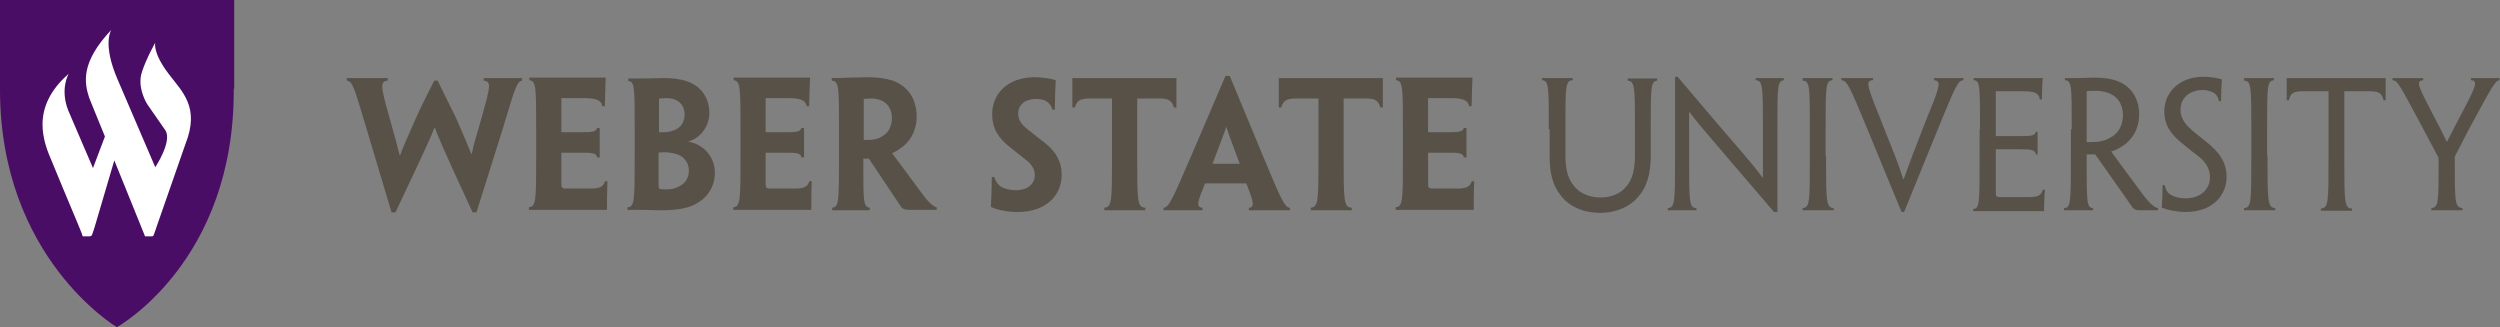 <?xml version="1.0" encoding="utf-8"?>
<!-- Generator: Adobe Illustrator 18.1.1, SVG Export Plug-In . SVG Version: 6.00 Build 0)  -->
<svg version="1.1" id="Layer_1" xmlns="http://www.w3.org/2000/svg" xmlns:xlink="http://www.w3.org/1999/xlink" x="0px" y="0px"
	 viewBox="0 0 586.1 76.7" enable-background="new 0 0 586.1 76.7" xml:space="preserve">
<rect x="0" y="0" width="586.1" height="76.7" fill="#808080" stroke="none"/>
<path fill="#4A0D66" d="M54.9,20.8V0H0v21c0,39.5,27.4,55.7,27.4,55.7l0,0c0,0,27.6-15.2,27.4-55.8V20.8z"/>
<path fill="#FFFFFF" d="M39.6,17.4c-3.9-5.1-3.2-7.4-3.2-7.4s-2.1,3.7-3.1,6.8c-1.3,3.7,1.2,7.6,1.2,7.6l4.3,6.2
	c1.6,2.6-2.4,8.6-2.4,8.6l-8.8-20.5C23.9,10.2,26.1,7,26.1,7c-7.3,7.7-6.3,12.5-5.2,15.9c0,0,1.6,4,3.7,9.1l-2.8,7.4L16,25.9
	c-2-5.1,0.1-8.6,0.1-8.6c-9.2,8-5.8,16.2-4,20.4c3.9,9.5,6.5,15.5,7.1,17.1c0.1,0.4,0.2,0.6,0.2,0.6h1.7c0.1,0,0.3-0.1,0.4-0.2
	c0.1-0.1,0.7-2,0.7-2l4.6-15.6c3,7.5,6.8,16.7,7,17.3c0.1,0.3,0.2,0.5,0.2,0.5c0,0,1.7,0,1.7,0c0.1,0,0.2-0.1,0.3-0.2
	c0.1-0.2,0.7-2,0.7-2l6.8-19.5C46.9,25.1,42.7,21.5,39.6,17.4z"/>
<g>
	<path fill="#585148" d="M111.7,49.8h-0.9c-7.3-15.8-8.2-18-8.9-20h0c-0.8,2.1-1.7,4.2-9.2,20h-0.9l-5.8-19.4
		c-3-10-3.3-11.3-4.7-11.5v-0.6c1,0,2.5,0,4.4,0c1.8,0,3.3,0,5.2,0v0.6c-1.9,0.2-1.6,1.5,0.3,8.3c1.4,5,2,7.1,2.5,9.2h0.1
		c0.8-2.1,1.5-3.8,3.8-8.9c1.3-2.9,2.9-6,4.2-8.6h0.8c1.2,2.5,2.7,5.5,4.2,8.5c2.1,4.8,2.9,6.7,3.7,8.7h0.1c0.4-2.1,1-4,2.4-8.8
		c1.9-6.9,2.3-8.2,0.4-8.4v-0.6c1.3,0,2.9,0,4.8,0c1.9,0,3,0,4.2,0v0.6c-1.2,0.2-1.6,1.5-4.6,11.5L111.7,49.8z"/>
	<path fill="#585148" d="M125.7,30.7c0-10.3,0-11.7-1.6-11.9v-0.6c1.4,0,4.7,0,8.5,0c3.4,0,6.9,0,9.4,0c-0.1,1.9-0.1,3.9-0.2,6.7
		h-0.6c-0.2-1.5-1.7-1.9-4.4-1.9h-5.2v8h4.5c2.8,0,3.6-0.1,3.9-1h0.6c0,1.2,0,2.3,0,3.3c0,1.2,0,2.3,0,3.6h-0.6
		c-0.2-1-1.1-1.1-3.8-1.1h-4.6v7.3c0,0.8,0.1,1,0.8,1.1c2,0,4.2,0,6,0c1.9,0,3.1-0.3,3.4-1.7h0.6c-0.1,2.9-0.1,4.7-0.1,6.7
		c-2.7,0-6,0-8.9,0c-4.3,0-8.1,0-9.4,0v-0.6c1.7-0.2,1.7-1.5,1.7-12.7V30.7z"/>
	<path fill="#585148" d="M167.6,40.5c0,3.1-1.6,5.6-3.8,6.9c-1.9,1.3-4.5,1.9-9,1.9c-1.3,0-2.7-0.1-4.2-0.1c-0.9,0-2.1,0-3.5,0v-0.6
		c1.7-0.1,1.7-1.5,1.7-12.6v-5.3c0-10.3,0-11.6-1.5-11.7v-0.6c0.9,0,2.7,0,3.7,0c1.2,0,3-0.1,4.6-0.1c1.9,0,3.8,0.2,5.3,0.7
		c2.3,0.7,5.4,2.9,5.4,7.5c0,3.3-2.3,6-5,6.7v0C164.6,33.7,167.6,36.5,167.6,40.5L167.6,40.5z M160.5,26.9c0-2.5-1.7-3.9-4.3-3.9
		c-0.6,0-1.3,0.1-1.7,0.1v7.9c0.4,0,0.8,0,1.1,0c0.7,0,1.5-0.1,2.2-0.4C159,30.3,160.5,29.1,160.5,26.9L160.5,26.9z M161.5,40
		c0-2.2-1.5-3.5-3-3.9c-0.7-0.2-1.7-0.4-2.6-0.4c-0.4,0-1.1,0-1.5,0.1v7.7c0,0.6,0.1,0.7,0.3,0.8c0.5,0.1,1.1,0.1,1.6,0.1
		c1,0,2.1-0.2,2.9-0.7C160.4,43.1,161.5,42,161.5,40L161.5,40z"/>
	<path fill="#585148" d="M173.6,30.7c0-10.3,0-11.7-1.6-11.9v-0.6c1.4,0,4.7,0,8.5,0c3.4,0,6.9,0,9.4,0c-0.1,1.9-0.1,3.9-0.2,6.7
		h-0.6c-0.2-1.5-1.7-1.9-4.4-1.9h-5.2v8h4.5c2.8,0,3.6-0.1,3.9-1h0.6c0,1.2,0,2.3,0,3.3c0,1.2,0,2.3,0,3.6h-0.6
		c-0.2-1-1.1-1.1-3.8-1.1h-4.6v7.3c0,0.8,0.1,1,0.8,1.1c2,0,4.2,0,6,0c1.9,0,3.1-0.3,3.4-1.7h0.6c-0.1,2.9-0.1,4.7-0.1,6.7
		c-2.7,0-6,0-8.9,0c-4.3,0-8.1,0-9.4,0v-0.6c1.7-0.2,1.7-1.5,1.7-12.7V30.7z"/>
	<path fill="#585148" d="M196.7,30.7c0-10.3,0-11.7-1.7-11.8v-0.6c1,0,2.5,0,4.1-0.1c1.2,0,3.1-0.1,4.4-0.1c2.2,0,4.2,0.3,5.8,0.8
		c2.8,1,5.6,3.5,5.6,8.5c0,3.5-1.8,5.9-3.3,7c-0.8,0.6-1.7,1.2-2.4,1.5v0.1c1.3,1.7,2.4,3.2,7.2,9.7c1.1,1.5,2.3,2.7,3.2,2.9v0.6
		H216h-2.8c-0.7,0-1.3-0.1-1.8-0.5c-2.4-3.6-5-7.5-7.7-11.5c-0.4,0-0.9,0-1.3,0v1.7c0,8.3,0,9.6,1.5,9.8v0.6c-1,0-2.7,0-4.3,0
		c-1.9,0-3.5,0-4.5,0v-0.6c1.6-0.2,1.6-1.5,1.6-12.7V30.7z M209.1,27.7c0-2.8-1.8-4.6-4.9-4.6c-0.7,0-1.4,0.1-1.7,0.1v9.6
		c0.4,0,0.9,0,1.3,0c1.2,0,2.3-0.3,3.1-0.9C208,31.3,209.1,29.9,209.1,27.7L209.1,27.7z"/>
	<path fill="#585148" d="M248.9,41c0,5-3.9,8.7-10.3,8.7c-2.4,0-4.9-0.5-6.3-1.2c0.1-2,0.2-3.8,0.2-7h0.6c0.3,1.1,0.9,1.8,1.6,2.3
		c0.9,0.5,2.2,0.8,3.5,0.8c2.5,0,4.4-1.3,4.4-3.6c0-1.4-0.8-2.6-2.3-3.7c-1-0.8-2.2-1.7-3.4-2.7c-2.9-2.2-4.3-4.6-4.3-7.8
		c0-4.8,3.6-8.7,10-8.7c1.7,0,3.7,0.3,4.9,0.7c-0.1,2.3-0.2,4.2-0.2,6.9h-0.6c-0.2-0.9-0.7-1.5-1.3-1.9c-0.6-0.4-1.4-0.6-2.5-0.6
		c-2.5,0-4.2,1.3-4.2,3.4c0,1.3,0.6,2.3,1.6,3.2c1,0.9,2.3,1.8,4,3.2C247.2,35.1,248.9,37.5,248.9,41L248.9,41z"/>
	<path fill="#585148" d="M260.7,23.1h-5.4c-2,0-2.9,0.5-3.3,2.1h-0.6c0-2.6,0-5,0-6.9c3.3,0,6.9,0,10,0h4.4c3.4,0,7.1,0,10,0v6.9
		h-0.6c-0.4-1.6-1.3-2.1-3.2-2.1h-5.4v12.9c0,11.2,0,12.6,1.9,12.7v0.6c-1.3,0-3.1,0-4.8,0c-1.9,0-3.7,0-4.8,0v-0.6
		c1.8-0.2,1.8-1.5,1.8-12.7V23.1z"/>
	<path fill="#585148" d="M282.5,43c-1.7,4.2-2.2,5.6-0.6,5.7v0.6c-1.5,0-3.1,0-4.7,0c-2.1,0-3.5,0-4.4,0v-0.6
		c1.2-0.1,1.9-1.5,6.7-12.7l7.8-18.2h1l7.6,18.3c4.6,11.1,5.3,12.5,6.5,12.6v0.6c-0.9,0-2.3,0-4.4,0c-1.7,0-3.5,0-5.2,0v-0.6
		c1.5-0.1,1-1.5-0.6-5.7H282.5z M290.6,38.4l0-0.1c-2.3-6.1-2.8-7.6-3.1-8.6h0c-0.3,1-0.9,2.5-3.2,8.6l0,0.1H290.6z"/>
	<path fill="#585148" d="M309.1,23.1h-5.4c-2,0-2.9,0.5-3.3,2.1h-0.6c0-2.6,0-5,0-6.9c3.3,0,6.9,0,10,0h4.4c3.4,0,7.1,0,10,0v6.9
		h-0.6c-0.4-1.6-1.3-2.1-3.2-2.1h-5.4v12.9c0,11.2,0,12.6,1.9,12.7v0.6c-1.3,0-3.1,0-4.8,0c-1.9,0-3.7,0-4.8,0v-0.6
		c1.8-0.2,1.8-1.5,1.8-12.7V23.1z"/>
	<path fill="#585148" d="M328.9,30.7c0-10.3,0-11.7-1.6-11.9v-0.6c1.4,0,4.7,0,8.5,0c3.4,0,6.9,0,9.4,0c-0.1,1.9-0.1,3.9-0.2,6.7
		h-0.6c-0.2-1.5-1.7-1.9-4.4-1.9h-5.2v8h4.5c2.8,0,3.6-0.1,3.9-1h0.6c0,1.2,0,2.3,0,3.3c0,1.2,0,2.3,0,3.6h-0.6
		c-0.2-1-1.1-1.1-3.8-1.1h-4.6v7.3c0,0.8,0.1,1,0.8,1.1c2,0,4.2,0,6,0c1.9,0,3.1-0.3,3.4-1.7h0.6c-0.1,2.9-0.1,4.7-0.1,6.7
		c-2.7,0-6,0-8.9,0c-4.3,0-8.1,0-9.4,0v-0.6c1.7-0.2,1.7-1.5,1.7-12.7V30.7z"/>
	<path fill="#585148" d="M363.1,30.3c0-10.2,0-11.4-1.6-11.5v-0.5c1,0,2.2,0,3.7,0c1.4,0,2.6,0,3.5,0v0.5c-1.7,0.1-1.7,1.3-1.7,11.5
		v6c0,3.5,0.6,5.6,2,7.3c1.3,1.7,3.7,2.7,6.2,2.7c2.4,0,4.6-0.8,6-2.5c1.5-1.7,2.1-4,2.1-7.5v-5.8c0-10.2,0-11.4-1.7-11.6v-0.5
		c1,0,2.2,0,3.5,0c1.4,0,2.6,0,3.4,0v0.5c-1.5,0.2-1.5,1.4-1.5,11.6v5.9c0,4.6-1,7.5-2.9,9.7c-1.8,2.2-5,3.8-8.9,3.8
		c-4.1,0-7.4-1.5-9.4-4.2c-1.7-2.2-2.5-4.9-2.5-9V30.3z"/>
	<path fill="#585148" d="M416.5,49.7h-0.6c-7.6-8.9-12.1-14.1-14.8-17.3c-1.8-2.1-3.1-3.6-5.1-6.2h0v10.5c0,10.8,0,12,1.7,12.1v0.5
		c-1.1,0-2.3,0-3.5,0c-1.4,0-2.3,0-3.2,0v-0.5c1.7-0.2,1.7-1.4,1.7-12.3V18h0.6c7.7,9.1,12.3,14.5,15.1,17.7c1.7,2,3,3.5,4.8,5.9
		h0.1V30.3c0-10.1,0-11.4-1.7-11.5v-0.5c0.9,0,2.1,0,3.3,0c1.4,0,2.4,0,3.3,0v0.5c-1.5,0.2-1.5,1.4-1.5,11.6V49.7z"/>
	<path fill="#585148" d="M428.1,36.5c0,10.9,0,12.1,1.8,12.3v0.5c-1,0-2.3,0-3.7,0c-1.5,0-2.7,0-3.6,0v-0.5
		c1.7-0.2,1.7-1.3,1.7-12.2v-6.2c0-10.2,0-11.4-1.7-11.5v-0.6c0.9,0,2.1,0,3.5,0c1.3,0,2.7,0,3.5,0v0.5c-1.6,0.2-1.6,1.3-1.6,11.5
		V36.5z"/>
	<path fill="#585148" d="M446.4,49.7h-0.6l-8-19.4c-4.2-10.2-4.8-11.4-6.1-11.5v-0.5c0.6,0,1.9,0,3.5,0c1.5,0,3,0,3.9,0v0.5
		c-1.9,0.1-1.4,1.3,2.3,10.5c2.5,6.3,3.7,9.2,4.8,12.7h0.1c1.2-3.4,2.3-6.3,4.8-12.7c3.7-9.1,4.2-10.3,2.3-10.5v-0.5
		c1,0,2.5,0,3.8,0c1.3,0,2.5,0,3.1,0v0.5c-1.3,0.1-1.8,1.3-6,11.5L446.4,49.7z"/>
	<path fill="#585148" d="M464.2,30.3c0-10.2,0-11.4-1.5-11.5v-0.5c1.5,0,4.2,0,7.5,0c3.2,0,6.5,0,8.7,0c-0.1,1.7-0.2,3.3-0.2,5h-0.5
		c-0.2-1.6-1.4-1.9-4.1-1.9h-6.2v10.5h5.4c2.8,0,3.7,0,4-1h0.4c0,0.9,0,1.7,0,2.5c0,0.9,0,1.8,0,2.8h-0.4c-0.2-1.1-1.1-1.2-3.8-1.2
		h-5.6v10.2c0,0.8,0,0.9,0.8,1h6.9c1.9,0,2.9-0.2,3.3-1.7h0.5c-0.1,1.4-0.2,3.3-0.2,5c-2.4,0-5.6,0-8.6,0c-3.5,0-6.5,0-8,0v-0.5
		c1.5-0.1,1.5-1.3,1.5-12.3V30.3z"/>
	<path fill="#585148" d="M485.7,30.3c0-10.2,0-11.4-1.6-11.5v-0.5c1,0,1.9,0,3.1,0c1.1,0,2.7-0.1,3.7-0.1c2,0,3.9,0.2,5.5,0.8
		c2.3,0.8,5.1,3.2,5.1,7.8c0,3.8-2,6.2-3.7,7.3c-0.9,0.6-1.9,1.2-2.8,1.4v0.1c0.9,1.2,1.7,2.4,7.6,10.3c1.1,1.4,2.3,2.7,3.3,2.9v0.5
		c-0.8,0-1.7,0-2.7,0c-0.7,0-1.1,0-1.8,0c-0.5,0-1-0.2-1.4-0.6c-2.5-3.6-5.2-7.4-8.8-12.5h-2v1.7c0,9.5,0,10.8,1.5,10.9v0.5
		c-0.9,0-2,0-3.3,0c-1.4,0-2.5,0-3.5,0v-0.5c1.6-0.1,1.6-1.3,1.6-12.3V30.3z M497.7,27c0-3.5-2.3-5.7-6.4-5.7c-0.8,0-1.7,0-2.1,0.1
		v11.9c0.4,0,0.9,0,1.5,0c1.4,0,2.8-0.3,3.8-0.9C496.2,31.6,497.7,29.9,497.7,27L497.7,27z"/>
	<path fill="#585148" d="M522,41.5c0,4.3-3.3,8.2-9.6,8.2c-2.1,0-4.3-0.5-5.6-1c0.1-1.7,0.2-3.3,0.2-5.3h0.5
		c0.2,1.1,0.7,1.9,1.5,2.3c0.8,0.5,2.1,0.8,3.4,0.8c3.2,0,5.7-1.9,5.7-4.9c0-1.8-0.7-3.3-2.5-4.8c-1.3-1-2.5-1.9-3.9-3.1
		c-2.8-2.2-4.3-4.4-4.3-7.6c0-4.4,3.5-8.1,9.1-8.1c1.7,0,3.3,0.3,4.4,0.6c-0.1,1.7-0.2,3.3-0.2,5.1h-0.5c-0.2-1-0.6-1.6-1.3-2
		c-0.6-0.3-1.5-0.6-2.4-0.6c-3.1,0-5.3,1.8-5.3,4.6c0,1.6,0.7,2.9,1.9,4.1c1.1,1.1,2.4,2,4.1,3.4C520,35.5,522,37.7,522,41.5
		L522,41.5z"/>
	<path fill="#585148" d="M531.6,36.5c0,10.9,0,12.1,1.8,12.3v0.5c-1,0-2.3,0-3.7,0c-1.5,0-2.7,0-3.6,0v-0.5
		c1.7-0.2,1.7-1.3,1.7-12.2v-6.2c0-10.2,0-11.4-1.7-11.5v-0.6c0.9,0,2.1,0,3.5,0c1.3,0,2.7,0,3.5,0v0.5c-1.6,0.2-1.6,1.3-1.6,11.5
		V36.5z"/>
	<path fill="#585148" d="M545.9,21.4h-6c-2.2,0-2.9,0.4-3.3,2.1h-0.5v-5.2c3.2,0,7,0,9.9,0h3.4c3.2,0,7.1,0,9.9,0v5.2h-0.5
		c-0.4-1.7-1.2-2.1-3.2-2.1h-6v15.2c0,11,0,12.2,1.8,12.3v0.5c-1,0-2.3,0-3.6,0c-1.4,0-2.8,0-3.7,0v-0.5c1.8-0.2,1.8-1.3,1.8-12.3
		V21.4z"/>
	<path fill="#585148" d="M575.5,36.7v1.4c0,9.2,0,10.5,1.8,10.7v0.5c-1,0-2.2,0-3.6,0c-1.6,0-3,0-3.7,0v-0.5
		c1.7-0.2,1.7-1.4,1.7-10.6V37l-3.5-6.6c-5.6-10.4-6-11.5-7.3-11.6v-0.5c0.5,0,1.7,0,3.2,0c1.4,0,2.8,0,4,0v0.5
		c-1.8,0.2-1.2,1.3,2,7.5c1.7,3.2,2.7,5.2,3.5,6.9h0.1c0.8-1.6,1.8-3.6,3.5-6.8c3.3-6.2,3.8-7.5,2.1-7.6v-0.5c1.2,0,2.5,0,3.8,0
		c1.4,0,2.3,0,2.9,0v0.5c-1.1,0.2-1.6,1.2-7.3,11.7L575.5,36.7z"/>
</g>
</svg>
